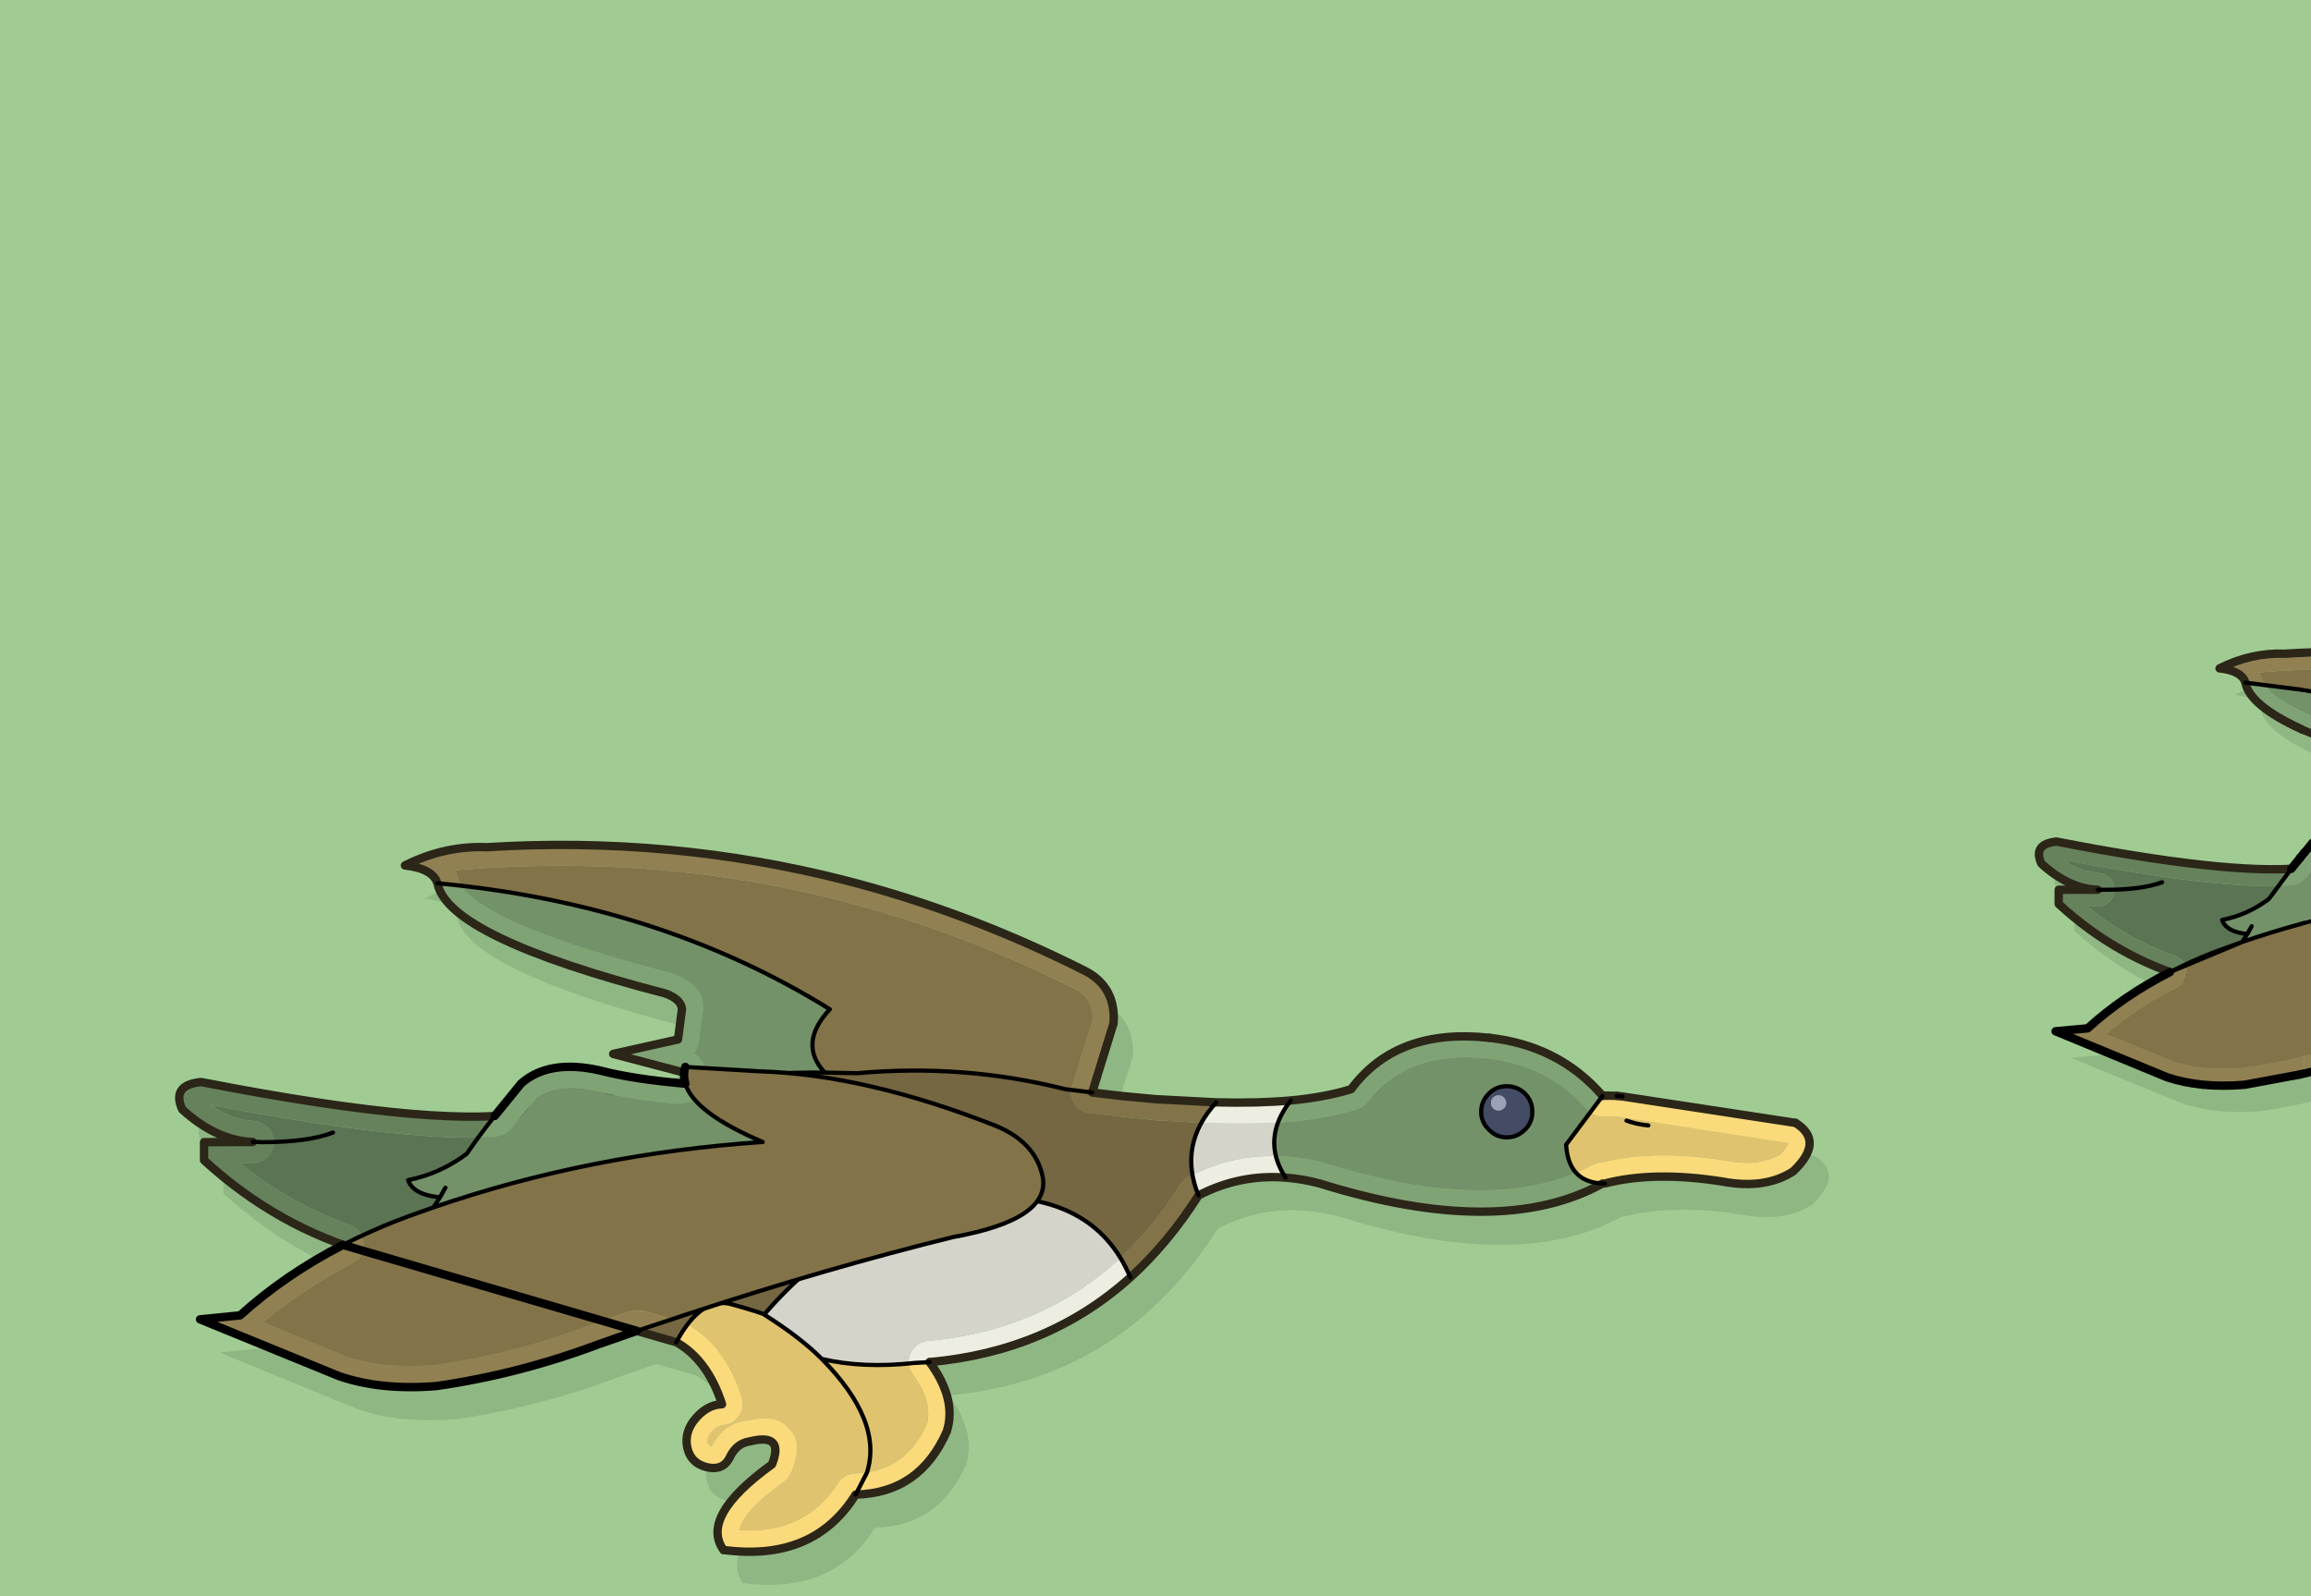 <?xml version="1.0" encoding="UTF-8" standalone="no"?>
<svg xmlns:xlink="http://www.w3.org/1999/xlink" height="380.7px" width="551.0px" xmlns="http://www.w3.org/2000/svg">
  <rect width="100%" height="100%" fill="#333333" stroke="none"/>
  <g transform="matrix(1.0, 0.0, 0.0, 1.0, 0.0, 0.0)">
    <path d="M551.0 380.7 L0.0 380.7 0.0 0.0 551.0 0.0 551.0 380.7" fill="#a0cc93" fill-rule="evenodd" stroke="none"/>
    <path d="M547.65 155.75 Q547.65 156.15 548.0 156.45 L548.7 156.7 551.0 156.6 551.0 159.65 545.05 159.9 545.0 159.9 544.6 159.9 538.7 160.35 539.2 161.7 539.3 162.0 539.8 163.1 539.9 163.25 539.9 163.3 539.3 163.2 535.35 162.8 Q534.45 160.0 529.2 159.4 536.75 155.6 544.8 155.9 L547.65 155.75 M549.4 251.85 L551.0 251.45 551.0 254.6 549.4 255.0 549.4 251.85" fill="#918052" fill-rule="evenodd" stroke="none"/>
    <path d="M539.9 163.3 L539.9 163.25 539.8 163.1 539.3 162.0 539.2 161.7 538.7 160.35 544.6 159.9 545.0 159.9 545.05 159.9 551.0 159.65 551.0 164.35 548.75 164.0 548.35 164.1 548.15 164.4 539.9 163.3 M521.2 233.05 Q521.65 231.55 520.95 230.1 L520.95 230.05 Q524.3 228.5 527.85 227.1 L527.9 227.1 528.0 227.05 529.5 226.5 534.6 224.65 Q541.65 222.2 548.95 220.25 L549.15 220.55 549.55 220.6 551.0 220.2 551.0 251.45 549.4 251.85 Q542.2 253.65 534.9 254.7 525.4 255.5 518.15 253.15 L505.6 248.0 502.25 246.65 Q508.85 240.95 517.0 236.55 L519.2 235.4 Q520.65 234.65 521.15 233.1 L521.2 233.05 M548.4 240.65 L548.2 240.85 548.8 240.6 548.4 240.65 M548.25 241.35 L548.55 241.55 549.3 241.75 548.8 241.55 548.25 241.35" fill="#827349" fill-rule="evenodd" stroke="none"/>
    <path d="M551.0 156.6 L548.7 156.7 548.0 156.45 Q547.65 156.15 547.65 155.75 L547.9 155.05 Q548.2 154.7 548.6 154.7 L551.0 154.6 551.0 156.6 M551.0 175.95 L548.95 175.1 548.9 175.1 548.35 174.85 547.75 174.35 Q547.55 173.95 547.7 173.6 L547.75 173.45 Q547.9 173.15 548.2 173.0 L549.0 172.95 549.7 173.25 551.0 173.8 551.0 175.95 M548.2 207.95 L548.05 207.85 Q547.7 207.6 547.65 207.2 L547.65 207.15 Q547.6 206.75 547.85 206.45 548.1 206.1 548.55 206.05 L548.75 206.05 549.25 205.95 548.35 207.05 Q549.75 205.95 548.25 207.95 L548.2 207.95" fill="#2b2618" fill-rule="evenodd" stroke="none"/>
    <path d="M535.35 162.8 L539.3 163.2 539.9 163.3 Q542.15 166.85 551.0 170.7 L551.0 173.8 549.7 173.25 549.0 172.95 548.2 173.0 Q547.9 173.15 547.75 173.45 538.0 168.85 535.85 164.35 L535.35 162.8 M549.4 209.75 L549.4 208.0 548.8 208.05 548.2 207.95 548.25 207.95 Q549.75 205.95 548.35 207.05 L549.25 205.95 548.75 206.05 549.4 204.35 549.5 204.35 550.2 204.0 551.0 203.0 551.0 207.75 549.45 209.7 549.4 209.75" fill="#80a375" fill-rule="evenodd" stroke="none"/>
    <path d="M551.0 175.95 L551.0 179.55 Q540.0 174.25 539.0 169.15 L538.75 168.5 Q537.45 166.25 532.85 165.75 534.35 164.9 535.85 164.35 538.0 168.85 547.75 173.45 L547.7 173.6 Q547.55 173.95 547.75 174.35 L548.35 174.85 548.9 175.1 548.95 175.1 551.0 175.95 M490.15 208.7 Q495.05 212.0 500.15 212.2 L490.85 212.2 490.85 212.65 490.4 212.25 Q489.35 210.0 490.15 208.7 M494.55 218.8 Q506.6 228.7 521.2 233.05 L521.15 233.1 Q520.65 234.65 519.2 235.4 L517.0 236.55 Q504.75 231.35 494.55 221.95 L494.55 218.8 M505.6 248.0 L518.15 253.15 Q525.4 255.5 534.9 254.7 542.2 253.65 549.4 251.85 L549.4 255.0 549.2 255.05 Q548.75 255.1 548.55 255.5 548.35 255.85 548.45 256.25 548.5 256.65 548.9 256.85 L549.65 257.0 551.0 256.65 551.0 262.75 Q545.0 264.15 538.9 265.0 528.3 265.9 520.3 263.15 L493.75 252.3 501.4 251.55 505.6 248.0" fill="#8fb784" fill-rule="evenodd" stroke="none"/>
    <path d="M551.0 164.35 L551.0 165.45 548.6 165.0 548.25 164.8 548.15 164.45 548.15 164.4 548.35 164.1 548.75 164.0 551.0 164.35 M551.0 220.2 L549.55 220.6 549.15 220.55 548.95 220.25 549.0 219.85 Q549.1 219.65 549.3 219.65 L551.0 219.15 551.0 220.2 M549.4 204.35 Q549.05 204.35 548.8 204.15 548.45 203.85 548.4 203.45 548.35 203.05 548.65 202.75 L550.6 200.35 550.7 200.25 551.0 200.0 551.0 203.0 550.2 204.0 549.5 204.35 549.4 204.35 M548.25 241.35 L548.8 241.55 549.3 241.75 548.55 241.55 548.25 241.35 M548.4 240.65 L548.8 240.6 548.2 240.85 548.4 240.65 M551.0 256.65 L549.65 257.0 548.9 256.85 Q548.5 256.65 548.45 256.25 548.35 255.85 548.55 255.5 548.75 255.1 549.2 255.05 L549.4 255.0 551.0 254.6 551.0 256.65" fill="#000000" fill-rule="evenodd" stroke="none"/>
    <path d="M551.0 165.45 L551.0 170.7 Q542.15 166.85 539.9 163.3 L548.15 164.4 548.15 164.45 548.25 164.8 548.6 165.0 551.0 165.45 M543.15 211.35 L546.55 211.2 548.15 210.8 549.4 209.75 549.45 209.7 551.0 207.75 551.0 219.15 549.3 219.65 Q549.1 219.65 549.0 219.85 L548.95 220.25 Q541.65 222.2 534.6 224.65 L535.8 222.75 Q530.8 222.25 529.8 219.45 535.9 218.2 540.95 214.4 L541.5 213.55 543.15 211.35 M535.8 222.75 L535.85 222.75 536.85 220.9 536.55 221.45 535.8 222.75" fill="#739269" fill-rule="evenodd" stroke="none"/>
    <path d="M543.15 211.35 Q525.75 211.55 492.05 205.1 494.5 206.85 497.05 207.6 L500.1 208.15 500.15 208.15 500.3 208.2 501.65 208.45 503.05 209.4 Q504.15 210.6 504.15 212.2 L504.15 212.25 Q504.1 213.9 502.95 215.05 L502.95 215.0 Q501.75 216.15 500.15 216.2 L497.7 216.2 499.75 217.8 500.65 218.5 Q509.05 224.6 518.7 228.05 520.2 228.6 520.95 230.05 L520.95 230.1 Q521.65 231.55 521.2 233.05 506.6 228.7 494.55 218.8 L490.85 215.6 490.85 212.65 490.85 212.2 500.15 212.2 Q495.05 212.0 490.15 208.7 488.45 207.5 486.7 205.95 484.6 201.3 490.3 200.7 530.2 208.5 547.65 207.15 L547.65 207.2 Q547.7 207.6 548.05 207.85 L548.2 207.95 548.8 208.05 549.4 208.0 549.4 209.75 548.15 210.8 546.55 211.2 543.15 211.35" fill="#66825d" fill-rule="evenodd" stroke="none"/>
    <path d="M520.95 230.05 Q520.2 228.6 518.7 228.05 509.05 224.6 500.65 218.5 L499.75 217.8 497.7 216.2 500.15 216.2 Q501.75 216.15 502.95 215.0 L502.95 215.05 Q504.1 213.9 504.15 212.25 L504.15 212.2 Q504.15 210.6 503.05 209.4 L501.65 208.45 500.3 208.2 500.15 208.15 500.1 208.15 497.05 207.6 Q494.5 206.85 492.05 205.1 525.75 211.55 543.15 211.35 L541.5 213.55 540.95 214.4 Q535.9 218.2 529.8 219.45 530.8 222.25 535.8 222.75 L534.6 224.65 529.5 226.5 528.0 227.05 527.9 227.1 527.85 227.1 Q524.3 228.5 520.95 230.05" fill="#5b7453" fill-rule="evenodd" stroke="none"/>
    <path d="M535.8 222.75 L536.55 221.45 536.85 220.9 535.85 222.75 535.8 222.75" fill="#a0cc93" fill-rule="evenodd" stroke="none"/>
    <path d="M263.7 239.65 Q270.7 243.55 270.1 252.0 L265.0 268.45 272.2 269.3 280.2 270.05 294.6 270.8 Q304.5 271.05 312.35 270.35 320.7 269.55 326.75 267.65 337.6 253.05 359.65 255.4 376.35 257.25 386.7 269.25 L387.8 269.2 390.05 269.25 391.4 269.4 391.45 269.4 432.7 275.7 Q439.7 280.1 432.15 287.25 425.45 291.6 415.35 289.7 399.0 287.1 387.25 290.15 L386.7 290.15 Q362.35 303.65 319.25 290.15 315.1 289.05 311.1 288.75 300.2 287.9 290.35 293.0 283.15 304.4 274.1 312.55 254.5 330.2 226.25 332.8 232.75 341.6 230.35 349.25 223.9 364.0 208.6 364.35 198.6 380.4 177.1 377.55 171.4 369.6 188.65 357.15 191.7 349.6 183.4 351.65 180.2 352.1 178.6 355.45 177.2 358.45 173.85 358.0 169.0 357.15 168.35 352.45 168.0 349.45 169.95 346.8 172.95 342.9 176.75 342.8 173.35 332.3 165.85 328.0 L165.8 328.0 156.45 325.3 147.3 328.5 Q128.4 335.65 108.75 338.45 95.5 339.55 85.45 336.15 L52.3 322.55 61.85 321.6 Q72.5 311.95 86.35 304.85 L86.4 304.85 Q68.15 298.3 53.25 284.6 L53.25 280.35 64.85 280.3 Q56.25 280.0 48.05 272.5 45.4 266.65 52.55 265.95 100.55 275.3 122.55 274.05 L128.85 266.3 Q135.5 260.45 147.65 263.2 154.9 265.1 166.2 266.2 L168.0 266.35 167.9 265.95 167.9 265.8 167.8 265.4 167.75 265.0 167.75 264.85 167.7 264.55 167.75 263.7 150.8 259.25 166.25 255.8 167.2 248.6 Q167.05 246.25 163.3 244.85 111.35 231.35 108.9 218.55 L108.55 217.75 Q107.0 214.95 101.15 214.3 110.6 209.55 120.65 209.95 164.5 207.25 205.75 217.75 235.35 225.35 263.7 239.65" fill="#8fb784" fill-rule="evenodd" stroke="none"/>
    <path d="M104.3 210.6 Q103.2 207.1 96.55 206.35 106.0 201.6 116.05 202.0 191.35 197.4 259.1 231.7 266.1 235.6 265.5 244.05 L260.4 260.5 255.4 259.9 255.6 259.05 260.5 243.15 Q260.7 238.35 256.75 236.1 L256.65 236.05 Q190.2 202.5 116.35 207.0 L116.3 207.0 115.8 207.0 108.5 207.55 109.1 209.25 109.2 209.6 Q109.45 210.4 110.0 211.2 L104.3 210.6" fill="#918052" fill-rule="evenodd" stroke="none"/>
    <path d="M382.1 261.3 L379.1 265.3 378.35 264.6 378.3 264.55 Q369.2 254.0 354.5 252.4 335.6 250.4 326.15 262.7 325.2 263.95 323.65 264.45 L323.7 264.45 Q317.2 266.55 308.2 267.45 L304.7 267.75 Q305.65 265.05 307.75 262.4 316.1 261.6 322.15 259.7 333.0 245.1 355.05 247.45 371.75 249.3 382.1 261.3 M375.8 279.65 Q378.0 282.05 382.1 282.2 357.75 295.7 314.65 282.2 310.5 281.1 306.5 280.8 304.8 278.25 304.2 275.7 L306.85 275.8 Q311.3 276.1 315.9 277.35 L316.45 277.55 Q353.5 289.05 375.8 279.65 M163.15 255.75 L146.2 251.3 161.65 247.85 162.6 240.7 Q162.45 238.3 158.7 236.9 106.75 223.4 104.3 210.6 L110.0 211.2 Q116.1 220.65 159.95 232.05 L160.35 232.15 160.45 232.2 Q168.05 235.1 167.6 240.6 L167.55 241.35 166.6 248.5 Q166.4 250.05 165.35 251.25 L165.35 251.2 165.35 251.25 Q166.5 251.8 167.25 252.9 167.85 253.8 168.05 254.8 L163.4 254.4 163.35 254.6 163.35 254.65 163.3 254.95 163.15 255.75" fill="#80a375" fill-rule="evenodd" stroke="none"/>
    <path d="M306.5 280.8 Q295.6 279.95 285.75 285.05 284.7 282.55 284.3 280.2 293.8 275.5 304.2 275.7 304.8 278.25 306.5 280.8 M269.5 304.6 Q249.9 322.3 221.65 324.85 L218.0 325.05 216.65 325.2 216.65 324.5 216.65 324.45 Q216.75 322.65 218.1 321.35 L218.05 321.35 Q219.35 319.95 221.15 319.8 L221.2 319.8 Q247.7 317.4 266.15 300.9 L267.15 300.0 269.5 304.6 M290.0 262.85 Q299.9 263.1 307.75 262.4 305.65 265.05 304.7 267.75 297.95 268.1 289.85 267.9 L286.4 267.8 Q287.8 265.25 290.0 262.85" fill="#edede1" fill-rule="evenodd" stroke="none"/>
    <path d="M285.75 285.05 Q278.55 296.45 269.5 304.6 L267.15 300.0 Q275.1 292.5 281.5 282.4 282.2 281.25 283.4 280.65 L283.45 280.6 284.3 280.2 Q284.7 282.55 285.75 285.05 M143.55 314.95 L141.4 315.75 140.95 315.85 Q122.75 322.8 103.75 325.5 91.8 326.5 82.75 323.55 L62.85 315.35 Q72.3 307.4 84.05 301.35 85.85 300.4 86.5 298.5 L86.55 298.45 Q87.15 296.55 86.25 294.75 L86.25 294.7 Q90.45 292.7 94.9 290.95 L95.1 290.9 96.9 290.2 103.35 287.9 Q129.9 278.75 158.55 274.75 L181.85 272.35 Q170.15 267.4 165.75 262.4 L163.95 262.95 162.3 263.2 161.2 263.25 161.1 263.25 Q151.8 262.35 145.2 260.9 L163.3 258.0 168.95 257.3 187.95 255.85 Q210.6 257.85 237.55 268.55 246.7 272.4 248.5 280.15 249.3 283.6 247.3 286.45 243.2 292.1 227.15 295.05 209.1 299.45 190.35 305.05 L172.0 310.7 Q169.9 310.75 167.95 312.0 L167.9 312.05 164.65 313.1 160.2 314.55 153.25 312.55 153.2 312.55 150.2 312.65 143.55 314.95 M260.4 260.5 L267.6 261.35 275.6 262.1 290.0 262.85 Q287.8 265.25 286.4 267.8 L275.2 267.15 267.35 266.3 267.1 266.3 267.05 266.3 259.8 265.45 Q258.3 265.3 257.15 264.35 L257.15 264.3 Q256.0 263.35 255.6 261.9 L255.6 261.95 Q255.25 260.9 255.4 259.9 L260.4 260.5 M255.4 259.9 L253.95 259.7 Q229.75 253.6 204.4 255.9 L196.65 255.75 Q190.2 248.85 197.85 240.7 159.5 216.9 110.0 211.2 109.45 210.4 109.2 209.6 L109.1 209.25 108.5 207.55 115.8 207.0 116.3 207.0 116.35 207.0 Q190.2 202.5 256.65 236.05 L256.75 236.1 Q260.7 238.35 260.5 243.15 L255.6 259.05 255.4 259.9" fill="#827349" fill-rule="evenodd" stroke="none"/>
    <path d="M382.1 261.3 L383.2 261.25 385.45 261.3 386.8 261.45 386.85 261.45 428.1 267.8 Q435.1 272.15 427.55 279.3 420.85 283.65 410.75 281.75 394.4 279.15 382.65 282.2 L382.1 282.2 Q378.0 282.05 375.8 279.65 L379.65 277.85 379.7 277.8 Q380.75 277.2 382.0 277.2 394.4 274.05 411.55 276.8 L411.95 276.9 Q419.45 278.25 424.55 275.25 425.9 273.85 426.35 272.8 L426.4 272.65 386.1 266.4 386.15 266.4 385.25 266.3 385.2 266.3 385.05 266.3 383.4 266.25 383.3 266.25 383.2 266.25 382.55 266.3 382.5 266.3 Q381.25 266.4 380.15 265.9 L379.1 265.3 382.1 261.3 M221.65 324.85 Q228.15 333.65 225.75 341.3 219.3 356.05 204.0 356.4 194.0 372.45 172.5 369.6 166.8 361.65 184.05 349.25 187.1 341.65 178.8 343.7 175.6 344.15 174.0 347.5 172.6 350.5 169.25 350.05 164.4 349.25 163.75 344.5 163.4 341.5 165.35 338.85 168.35 334.95 172.15 334.85 168.75 324.35 161.25 320.05 L161.65 319.4 Q162.75 317.35 163.95 315.85 172.9 320.85 176.9 333.3 177.35 334.85 176.9 336.35 176.4 337.85 175.15 338.8 L175.15 338.85 Q173.9 339.75 172.4 339.85 170.75 340.05 169.35 341.85 L169.35 341.9 Q168.65 342.8 168.7 343.85 168.9 344.65 169.65 344.95 172.45 339.55 177.85 338.8 L177.75 338.8 177.5 338.9 178.0 338.75 178.15 338.75 Q185.5 337.1 187.95 340.6 191.8 343.5 188.7 351.15 L188.65 351.15 Q188.1 352.45 187.0 353.3 176.9 360.55 176.35 364.95 192.0 365.85 199.75 353.75 L199.75 353.7 Q200.45 352.65 201.55 352.05 L201.5 352.05 Q202.6 351.4 203.9 351.4 L206.7 351.15 Q216.55 349.65 221.05 339.5 222.3 334.1 217.65 327.8 216.75 326.6 216.65 325.2 L218.0 325.05 221.65 324.85 M152.25 317.5 L143.55 314.95 150.2 312.65 153.2 312.55 153.25 312.55 160.2 314.55 159.7 314.7 152.55 317.15 151.85 317.35 152.25 317.5 M167.9 312.05 L167.95 312.0 Q169.9 310.75 172.0 310.7 L167.9 312.05" fill="#fada7b" fill-rule="evenodd" stroke="none"/>
    <path d="M86.55 298.45 Q65.5 292.1 48.65 276.65 L48.65 272.4 60.25 272.35 Q51.65 272.05 43.45 264.55 40.8 258.7 47.95 258.0 104.65 269.1 125.0 265.3 L125.0 265.35 121.9 269.25 121.85 269.3 120.25 270.6 118.2 271.15 114.0 271.3 Q92.25 271.6 50.15 263.5 55.2 267.05 60.45 267.35 62.45 267.45 63.85 268.9 L63.9 268.9 Q65.25 270.35 65.25 272.35 L65.25 272.45 Q65.2 274.5 63.75 275.95 L63.75 275.9 Q62.3 277.3 60.25 277.35 L57.2 277.4 Q69.25 287.05 83.45 292.15 85.35 292.8 86.25 294.7 L86.25 294.75 Q87.15 296.55 86.55 298.45" fill="#66825d" fill-rule="evenodd" stroke="none"/>
    <path d="M358.55 261.75 Q358.05 261.25 357.3 261.25 356.55 261.25 356.0 261.75 355.5 262.3 355.5 263.05 355.5 263.8 356.0 264.3 356.55 264.85 357.3 264.85 358.05 264.85 358.55 264.3 359.1 263.8 359.1 263.05 359.1 262.3 358.55 261.75 M355.0 260.75 Q356.7 259.0 359.25 259.0 361.75 259.0 363.6 260.75 365.35 262.55 365.35 265.1 365.35 267.7 363.6 269.4 361.75 271.25 359.25 271.25 356.7 271.25 355.0 269.4 353.15 267.7 353.15 265.1 353.15 262.55 355.0 260.75" fill="#444b65" fill-rule="evenodd" stroke="none"/>
    <path d="M358.55 261.75 Q359.1 262.3 359.1 263.05 359.1 263.8 358.55 264.3 358.05 264.85 357.3 264.85 356.55 264.85 356.0 264.3 355.5 263.8 355.5 263.05 355.5 262.3 356.0 261.75 356.55 261.25 357.3 261.25 358.05 261.25 358.55 261.75" fill="#9aa2ba" fill-rule="evenodd" stroke="none"/>
    <path d="M163.3 258.0 L163.3 257.85 163.2 257.45 163.15 257.05 163.15 256.9 163.1 256.6 163.15 255.75 168.95 257.3 163.3 258.0" fill="#000000" fill-opacity="0.102" fill-rule="evenodd" stroke="none"/>
    <path d="M104.9 285.5 L105.8 283.85 106.2 283.2 104.9 285.5" fill="#a0cc93" fill-rule="evenodd" stroke="none"/>
    <path d="M379.1 265.3 L380.15 265.9 Q381.25 266.4 382.5 266.3 L382.55 266.3 383.2 266.25 383.3 266.25 383.4 266.25 385.05 266.3 385.2 266.3 385.25 266.3 386.15 266.4 386.1 266.4 426.4 272.65 426.35 272.8 Q425.9 273.85 424.55 275.25 419.45 278.25 411.95 276.9 L411.55 276.8 Q394.4 274.05 382.0 277.2 380.75 277.2 379.7 277.8 L379.65 277.85 375.8 279.65 Q373.65 277.35 373.4 273.0 L379.1 265.3 M167.9 312.05 L172.0 310.7 174.6 311.05 Q182.0 313.15 182.2 313.45 191.0 319.05 195.95 324.1 205.25 326.25 216.65 325.2 216.75 326.6 217.65 327.8 222.3 334.1 221.05 339.5 216.55 349.65 206.7 351.15 L203.9 351.4 Q202.6 351.4 201.5 352.05 L201.55 352.05 Q200.45 352.65 199.75 353.7 L199.75 353.75 Q192.0 365.85 176.35 364.95 176.9 360.55 187.0 353.3 188.1 352.45 188.65 351.15 L188.7 351.15 Q191.8 343.5 187.95 340.6 185.5 337.1 178.15 338.75 L178.0 338.75 177.5 338.9 177.75 338.8 177.85 338.8 Q172.45 339.55 169.65 344.95 168.9 344.65 168.7 343.85 168.65 342.8 169.35 341.9 L169.35 341.85 Q170.75 340.05 172.4 339.85 173.9 339.75 175.15 338.85 L175.15 338.8 Q176.4 337.85 176.9 336.35 177.35 334.85 176.9 333.3 172.9 320.85 163.95 315.85 165.7 313.45 167.65 312.2 L167.75 312.15 167.8 312.1 167.9 312.05" fill="#e0c36e" fill-rule="evenodd" stroke="none"/>
    <path d="M125.0 265.3 L127.9 261.85 Q132.9 258.15 141.75 260.1 L141.95 260.1 141.85 260.1 145.2 260.9 Q151.8 262.35 161.1 263.25 L161.2 263.25 162.3 263.2 163.95 262.95 165.75 262.4 Q170.15 267.4 181.85 272.35 L158.55 274.75 Q129.9 278.75 103.35 287.9 L104.9 285.5 Q98.55 284.9 97.3 281.4 105.0 279.85 111.3 275.1 L114.0 271.3 118.2 271.15 120.25 270.6 121.85 269.3 121.9 269.25 125.0 265.35 125.0 265.3 M110.0 211.2 Q159.5 216.9 197.85 240.7 190.2 248.85 196.65 255.75 L187.95 255.85 168.95 257.3 163.15 255.75 163.3 254.95 163.35 254.65 163.35 254.6 163.4 254.4 168.05 254.8 Q167.85 253.8 167.25 252.9 166.5 251.8 165.35 251.25 L165.35 251.2 165.35 251.25 Q166.4 250.05 166.6 248.5 L167.55 241.35 167.6 240.6 Q168.05 235.1 160.45 232.2 L160.35 232.15 159.95 232.05 Q116.1 220.65 110.0 211.2 M104.9 285.5 L106.2 283.2 105.8 283.85 104.9 285.5 M355.0 260.75 Q353.15 262.55 353.15 265.1 353.15 267.7 355.0 269.4 356.7 271.25 359.25 271.25 361.75 271.25 363.6 269.4 365.35 267.7 365.35 265.1 365.35 262.55 363.6 260.75 361.75 259.0 359.25 259.0 356.7 259.0 355.0 260.75 M375.8 279.65 Q353.5 289.05 316.45 277.55 L315.9 277.35 Q311.3 276.1 306.85 275.8 L304.2 275.7 Q303.2 271.7 304.7 267.75 L308.2 267.45 Q317.2 266.55 323.7 264.45 L323.65 264.45 Q325.2 263.95 326.15 262.7 335.6 250.4 354.5 252.4 369.2 254.0 378.3 264.55 L378.35 264.6 379.1 265.3 373.4 273.0 Q373.65 277.35 375.8 279.65" fill="#739269" fill-rule="evenodd" stroke="none"/>
    <path d="M161.25 320.05 L161.2 320.05 152.25 317.5 151.85 317.35 152.55 317.15 159.7 314.7 160.2 314.55 164.65 313.1 167.9 312.05 167.8 312.1 167.75 312.15 167.65 312.2 Q165.7 313.45 163.95 315.85 162.75 317.35 161.65 319.4 L161.25 320.05 M196.65 255.75 L204.4 255.9 Q229.75 253.6 253.95 259.7 L255.4 259.9 Q255.25 260.9 255.6 261.95 L255.6 261.9 Q256.0 263.35 257.15 264.3 L257.15 264.35 Q258.3 265.3 259.8 265.45 L267.05 266.3 267.1 266.3 267.35 266.3 275.2 267.15 286.4 267.8 Q283.15 273.7 284.3 280.2 L283.45 280.6 283.4 280.65 Q282.2 281.25 281.5 282.4 275.1 292.5 267.15 300.0 260.6 289.2 247.3 286.45 249.3 283.6 248.5 280.15 246.7 272.4 237.55 268.55 210.6 257.85 187.95 255.85 L196.65 255.75 M172.0 310.7 L190.35 305.05 189.4 305.95 182.8 312.8 182.5 313.1 182.2 313.45 Q182.0 313.15 174.6 311.05 L172.0 310.7" fill="#746741" fill-rule="evenodd" stroke="none"/>
    <path d="M247.3 286.45 Q260.6 289.2 267.15 300.0 L266.15 300.9 Q247.7 317.4 221.2 319.8 L221.15 319.8 Q219.35 319.95 218.05 321.35 L218.1 321.35 Q216.75 322.65 216.65 324.45 L216.65 324.5 216.65 325.2 Q205.25 326.25 195.95 324.1 191.0 319.05 182.2 313.45 L182.5 313.1 182.8 312.8 189.4 305.95 190.35 305.05 Q209.1 299.45 227.15 295.05 243.2 292.1 247.3 286.45 M284.3 280.2 Q283.15 273.7 286.4 267.8 L289.85 267.9 Q297.95 268.1 304.7 267.75 303.2 271.7 304.2 275.7 293.8 275.5 284.3 280.2" fill="#d4d4ca" fill-rule="evenodd" stroke="none"/>
    <path d="M86.25 294.7 Q85.35 292.8 83.45 292.15 69.25 287.05 57.2 277.4 L60.25 277.35 Q62.3 277.3 63.75 275.9 L63.75 275.95 Q65.2 274.5 65.25 272.45 L65.25 272.35 Q65.25 270.35 63.9 268.9 L63.85 268.9 Q62.45 267.45 60.45 267.35 55.2 267.05 50.15 263.5 92.25 271.6 114.0 271.3 L111.3 275.1 Q105.0 279.85 97.3 281.4 98.55 284.9 104.9 285.5 L103.35 287.9 96.9 290.2 95.1 290.9 94.9 290.95 Q90.45 292.7 86.25 294.7" fill="#5b7453" fill-rule="evenodd" stroke="none"/>
    <path d="M382.65 282.25 Q394.4 279.2 410.75 281.8 420.85 283.7 427.55 279.35 435.1 272.15 428.1 267.8 M386.8 261.5 L385.45 261.35 M383.2 261.3 L382.1 261.35 M355.05 247.5 Q333.0 245.1 322.15 259.75 316.1 261.65 307.75 262.45 299.9 263.15 290.0 262.9 L275.6 262.15 267.6 261.4 260.4 260.55 265.5 244.05 Q266.1 235.65 259.1 231.75 230.75 217.4 201.15 209.85 159.85 199.35 116.05 202.05 106.0 201.65 96.55 206.4 102.4 207.05 103.95 209.85 L104.3 210.65 Q106.75 223.45 158.7 236.95 162.45 238.35 162.6 240.7 L161.65 247.9 146.2 251.35 168.95 257.35 M306.5 280.85 Q310.5 281.15 314.65 282.25 357.75 295.7 382.1 282.25 M143.1 314.9 L161.2 320.1 M269.5 304.65 Q278.55 296.45 285.75 285.1 295.6 280.0 306.5 280.85 M88.05 298.9 Q66.1 292.7 48.65 276.7 L48.65 272.4 60.25 272.35 Q51.65 272.05 43.45 264.6 40.8 258.75 47.95 258.05 108.4 269.85 127.6 264.8 134.4 263.05 141.85 261.6 M172.5 369.65 Q166.8 361.7 184.05 349.25 187.1 341.7 178.8 343.75 175.6 344.2 174.0 347.55 172.6 350.5 169.25 350.05 164.4 349.25 163.75 344.55 163.4 341.55 165.35 338.9 168.35 335.0 172.15 334.9 168.75 324.35 161.25 320.1 M221.65 324.85 Q249.9 322.3 269.5 304.65" fill="none" stroke="#2b2618" stroke-linecap="round" stroke-linejoin="round" stroke-width="2.0"/>
    <path d="M428.1 267.8 L386.85 261.5 M385.45 261.35 L383.2 261.3 M382.1 261.35 Q371.75 249.35 355.05 247.5 M204.0 356.45 Q219.3 356.1 225.75 341.35 228.15 333.7 221.65 324.85 M204.0 356.45 Q194.0 372.5 172.5 369.65" fill="none" stroke="#2b2618" stroke-linecap="round" stroke-linejoin="round" stroke-width="2.0"/>
    <path d="M386.85 261.5 L386.8 261.5 386.15 261.35 385.45 261.35 M382.1 261.35 L373.4 273.0 Q373.95 281.95 382.1 282.25 L382.65 282.25 M363.6 260.8 Q361.75 259.05 359.25 259.05 356.7 259.05 355.0 260.8 353.15 262.6 353.15 265.15 353.15 267.7 355.0 269.4 356.7 271.25 359.25 271.25 361.75 271.25 363.6 269.4 365.35 267.7 365.35 265.15 365.35 262.6 363.6 260.8 M393.0 268.4 Q390.2 268.15 387.8 267.25 M307.75 262.45 Q300.55 271.65 306.5 280.85 M260.4 260.55 L253.95 259.75 Q229.75 253.65 204.4 255.95 L196.65 255.8 Q182.45 255.7 168.95 257.35 154.55 259.05 141.85 261.6 L160.45 276.3 143.1 314.9 88.05 298.9 M161.2 320.1 L161.25 320.1 Q167.2 308.95 174.6 311.1 182.0 313.2 182.2 313.5 203.75 288.45 233.1 285.6 260.85 284.0 269.5 304.65 M285.75 285.1 Q280.8 272.95 290.0 262.9 M104.3 210.65 Q157.35 215.55 197.85 240.7 190.2 248.9 196.65 255.8 M221.65 324.85 L218.0 325.05 Q205.8 326.4 195.95 324.1 210.6 338.95 206.7 351.2 L204.0 356.45 M195.95 324.1 Q191.0 319.1 182.2 313.5 M60.25 272.35 L62.0 272.35 62.0 272.4 Q73.4 272.45 79.4 270.1" fill="none" stroke="#000000" stroke-linecap="round" stroke-linejoin="round" stroke-width="1.0"/>
    <path d="M104.9 285.55 L105.8 283.9 106.2 283.25 104.9 285.55" fill="#a0cc93" fill-rule="evenodd" stroke="none"/>
    <path d="M86.25 294.7 L86.25 294.75 Q87.15 296.55 86.55 298.45 L86.5 298.5 Q85.85 300.4 84.05 301.35 72.3 307.45 62.85 315.4 L82.75 323.55 Q91.8 326.5 103.75 325.5 122.75 322.8 140.95 315.9 L141.4 315.8 143.55 315.0 150.2 312.7 153.2 312.6 153.25 312.6 160.2 314.6 159.7 314.75 155.75 316.1 152.55 317.2 151.85 317.4 142.7 320.6 Q123.8 327.7 104.15 330.55 90.9 331.65 80.85 328.2 L47.7 314.65 57.25 313.7 Q67.9 304.05 81.75 296.9 L82.4 296.6 86.25 294.7 M167.9 312.1 L167.95 312.05 Q169.9 310.8 172.0 310.75 L167.9 312.1 M163.3 254.8 L163.3 254.95 163.3 255.0 163.2 255.4 163.15 255.8 163.15 255.9 163.15 255.95 Q163.15 255.35 163.3 254.8 M163.15 256.95 L163.15 257.1 163.2 257.5 163.25 257.7 163.1 256.65 163.15 256.95" fill="#918052" fill-rule="evenodd" stroke="none"/>
    <path d="M163.4 258.45 Q164.0 260.45 165.75 262.45 L163.95 263.0 162.3 263.25 161.2 263.3 161.1 263.3 Q151.8 262.4 145.2 260.95 L141.85 260.15 141.95 260.15 141.75 260.15 Q132.9 258.2 127.9 261.9 L125.0 265.35 125.0 265.4 121.9 269.25 121.85 269.3 120.25 270.6 118.2 271.15 114.0 271.3 117.95 266.15 124.25 258.4 Q130.9 252.55 143.05 255.3 150.85 257.35 163.4 258.45" fill="#80a375" fill-rule="evenodd" stroke="none"/>
    <path d="M165.75 262.45 Q170.15 267.4 181.85 272.35 L181.35 272.4 177.15 272.7 176.9 272.75 158.55 274.8 Q137.9 277.7 118.4 283.25 L117.4 283.5 113.05 284.8 Q108.15 286.3 103.35 287.95 L104.9 285.55 Q98.55 284.95 97.3 281.45 105.0 279.9 111.3 275.15 L114.0 271.3 118.2 271.15 120.25 270.6 121.85 269.3 121.9 269.25 125.0 265.4 125.0 265.35 127.9 261.9 Q132.9 258.2 141.75 260.15 L141.95 260.15 141.85 260.15 145.2 260.95 Q151.8 262.4 161.1 263.3 L161.2 263.3 162.3 263.25 163.95 263.0 165.75 262.45 M104.9 285.55 L106.2 283.25 105.8 283.9 104.9 285.55" fill="#739269" fill-rule="evenodd" stroke="none"/>
    <path d="M103.35 287.95 Q108.15 286.3 113.05 284.8 L117.4 283.5 118.4 283.25 Q137.9 277.7 158.55 274.8 L176.9 272.75 177.15 272.7 181.35 272.4 181.85 272.35 Q170.15 267.4 165.75 262.45 164.0 260.45 163.4 258.45 L163.3 258.05 163.3 257.9 163.3 257.85 163.25 257.7 163.2 257.5 163.15 257.1 163.15 256.95 163.1 256.45 163.1 256.25 163.15 255.95 163.15 255.9 163.2 255.8 163.15 255.8 163.2 255.4 163.3 255.0 163.3 254.95 163.3 254.8 163.35 254.7 163.4 254.45 181.15 255.5 187.8 255.9 187.85 255.9 188.6 255.95 Q209.6 257.9 234.15 267.25 L234.25 267.3 234.4 267.35 236.3 268.05 237.1 268.35 237.45 268.5 237.55 268.55 Q246.7 272.4 248.5 280.2 L248.5 280.35 248.65 281.2 248.65 281.25 247.6 286.0 246.9 287.0 235.25 293.2 229.55 294.6 228.6 294.8 228.2 294.85 228.15 294.85 228.05 294.9 227.85 294.9 227.7 294.95 227.45 295.0 227.15 295.05 224.55 295.7 223.65 295.9 Q207.25 300.0 190.35 305.1 L172.0 310.75 Q169.9 310.8 167.95 312.05 L167.9 312.1 164.65 313.15 160.75 314.45 160.65 314.45 160.2 314.6 153.25 312.6 153.2 312.6 150.2 312.7 143.55 315.0 141.4 315.8 140.95 315.9 Q122.75 322.8 103.75 325.5 91.8 326.5 82.75 323.55 L62.85 315.4 Q72.3 307.45 84.05 301.35 85.85 300.4 86.5 298.5 L86.55 298.45 Q87.15 296.55 86.25 294.75 L86.25 294.7 86.75 294.5 92.75 291.85 93.75 291.45 94.9 291.0 95.1 290.95 96.9 290.25 103.35 287.95" fill="#827349" fill-rule="evenodd" stroke="none"/>
    <path d="M163.15 255.8 L163.2 255.8 163.15 255.9 163.15 255.8 M163.1 256.45 L163.15 256.95 163.1 256.65 163.1 256.45" fill="#000000" fill-opacity="0.102" fill-rule="evenodd" stroke="none"/>
    <path d="M104.9 285.55 L105.8 283.9 106.2 283.25 104.9 285.55" fill="#a0cc93" fill-rule="evenodd" stroke="none"/>
    <path d="M151.85 317.4 L164.65 313.15 Q197.0 302.5 227.15 295.05 251.05 290.75 248.5 280.2 246.7 272.4 237.55 268.55 206.5 256.3 181.15 255.5 L163.4 254.45 M163.4 258.45 Q165.5 265.4 181.85 272.35 140.55 275.15 103.35 287.95 L96.9 290.25 95.1 290.95 94.9 291.0 Q88.0 293.7 81.75 296.9 M117.95 266.15 Q114.15 270.95 111.3 275.15 105.0 279.9 97.3 281.45 98.55 284.95 104.9 285.55 L105.8 283.9 106.2 283.25 104.9 285.55 103.35 287.95" fill="none" stroke="#000000" stroke-linecap="round" stroke-linejoin="round" stroke-width="1.0"/>
    <path d="M163.4 254.45 Q162.8 256.45 163.4 258.45 150.85 257.35 143.05 255.3 130.9 252.55 124.25 258.4 L117.95 266.15 M81.75 296.9 Q67.9 304.05 57.25 313.7 L47.7 314.65 80.85 328.2 Q90.9 331.65 104.15 330.55 123.8 327.7 142.7 320.6 L151.85 317.4 Z" fill="none" stroke="#000000" stroke-linecap="round" stroke-linejoin="round" stroke-width="2.0"/>
    <path d="M535.35 162.8 Q536.4 168.2 548.4 173.75 L548.65 173.9 M548.65 155.7 L548.4 155.7 544.8 155.9 Q536.75 155.6 529.2 159.4 533.8 159.9 535.1 162.15 L535.35 162.8 M548.35 207.05 Q531.05 208.65 490.3 200.7 484.6 201.3 486.7 205.95 493.25 211.95 500.15 212.2 L490.85 212.2 490.85 215.6 Q504.8 228.45 522.4 233.45" fill="none" stroke="#2b2618" stroke-linecap="round" stroke-linejoin="round" stroke-width="2.0"/>
    <path d="M535.35 162.8 L548.4 164.45 548.65 164.5 M500.15 212.2 L501.55 212.2 Q510.65 212.25 515.5 210.4 M522.4 233.45 L548.65 241.05" fill="none" stroke="#000000" stroke-linecap="round" stroke-linejoin="round" stroke-width="1.0"/>
    <path d="M548.4 256.25 L535.2 258.7 Q524.65 259.6 516.65 256.9 L490.1 245.95 497.75 245.25 Q506.25 237.5 517.35 231.85 L517.85 231.55 520.95 230.05 520.95 230.1 Q521.65 231.55 521.2 233.05 L521.15 233.1 Q520.65 234.65 519.2 235.4 509.75 240.2 502.25 246.6 L518.15 253.15 Q525.4 255.5 534.9 254.7 542.25 253.65 549.4 251.85 L549.4 256.0 548.4 256.25" fill="#918052" fill-rule="evenodd" stroke="none"/>
    <path d="M543.15 211.35 L546.3 207.2 548.4 204.6 549.4 203.35 549.4 209.75 548.15 210.8 546.55 211.2 543.15 211.35" fill="#80a375" fill-rule="evenodd" stroke="none"/>
    <path d="M534.6 224.65 L535.8 222.75 Q530.8 222.25 529.8 219.4 535.9 218.2 540.95 214.4 L543.15 211.35 546.55 211.2 548.15 210.8 549.4 209.75 549.4 220.1 548.4 220.4 546.65 220.9 545.9 221.1 542.4 222.15 534.6 224.65 M535.8 222.75 L535.85 222.75 536.85 220.9 536.55 221.45 535.8 222.75" fill="#739269" fill-rule="evenodd" stroke="none"/>
    <path d="M549.4 251.85 Q542.25 253.65 534.9 254.7 525.4 255.5 518.15 253.15 L502.25 246.6 Q509.75 240.2 519.2 235.4 520.65 234.65 521.15 233.1 L521.2 233.05 Q521.65 231.55 520.95 230.1 L520.95 230.05 521.35 229.9 526.15 227.8 526.95 227.45 527.85 227.1 527.9 227.1 528.0 227.05 529.5 226.5 534.6 224.65 542.4 222.15 545.9 221.1 546.65 220.9 548.4 220.4 549.4 220.1 549.4 251.85" fill="#827349" fill-rule="evenodd" stroke="none"/>
    <path d="M535.8 222.75 L536.55 221.45 536.85 220.9 535.85 222.75 535.8 222.75" fill="#a0cc93" fill-rule="evenodd" stroke="none"/>
    <path d="M548.4 256.25 L549.4 256.0 M548.4 204.6 L549.4 203.35" fill="none" stroke="#000000" stroke-linecap="round" stroke-linejoin="round" stroke-width="2.0"/>
    <path d="M548.4 220.4 L549.4 220.1" fill="none" stroke="#000000" stroke-linecap="round" stroke-linejoin="round" stroke-width="1.0"/>
    <path d="M535.8 222.75 L536.55 221.45 536.85 220.9 535.85 222.75 535.8 222.75" fill="#a0cc93" fill-rule="evenodd" stroke="none"/>
    <path d="M517.35 231.85 Q506.25 237.5 497.75 245.25 L490.1 245.95 516.65 256.9 Q524.65 259.6 535.2 258.7 L548.4 256.25 M548.4 204.6 L546.3 207.2" fill="none" stroke="#000000" stroke-linecap="round" stroke-linejoin="round" stroke-width="2.0"/>
    <path d="M546.3 207.2 L540.95 214.4 Q535.9 218.2 529.8 219.4 530.8 222.25 535.8 222.75 L536.55 221.45 536.85 220.9 535.85 222.75 535.8 222.75 534.6 224.65 Q541.45 222.3 548.4 220.4 M534.6 224.65 L529.5 226.5 528.0 227.05 527.9 227.1 527.85 227.1 Q522.35 229.25 517.35 231.85 Z" fill="none" stroke="#000000" stroke-linecap="round" stroke-linejoin="round" stroke-width="1.0"/>
  </g>
</svg>
